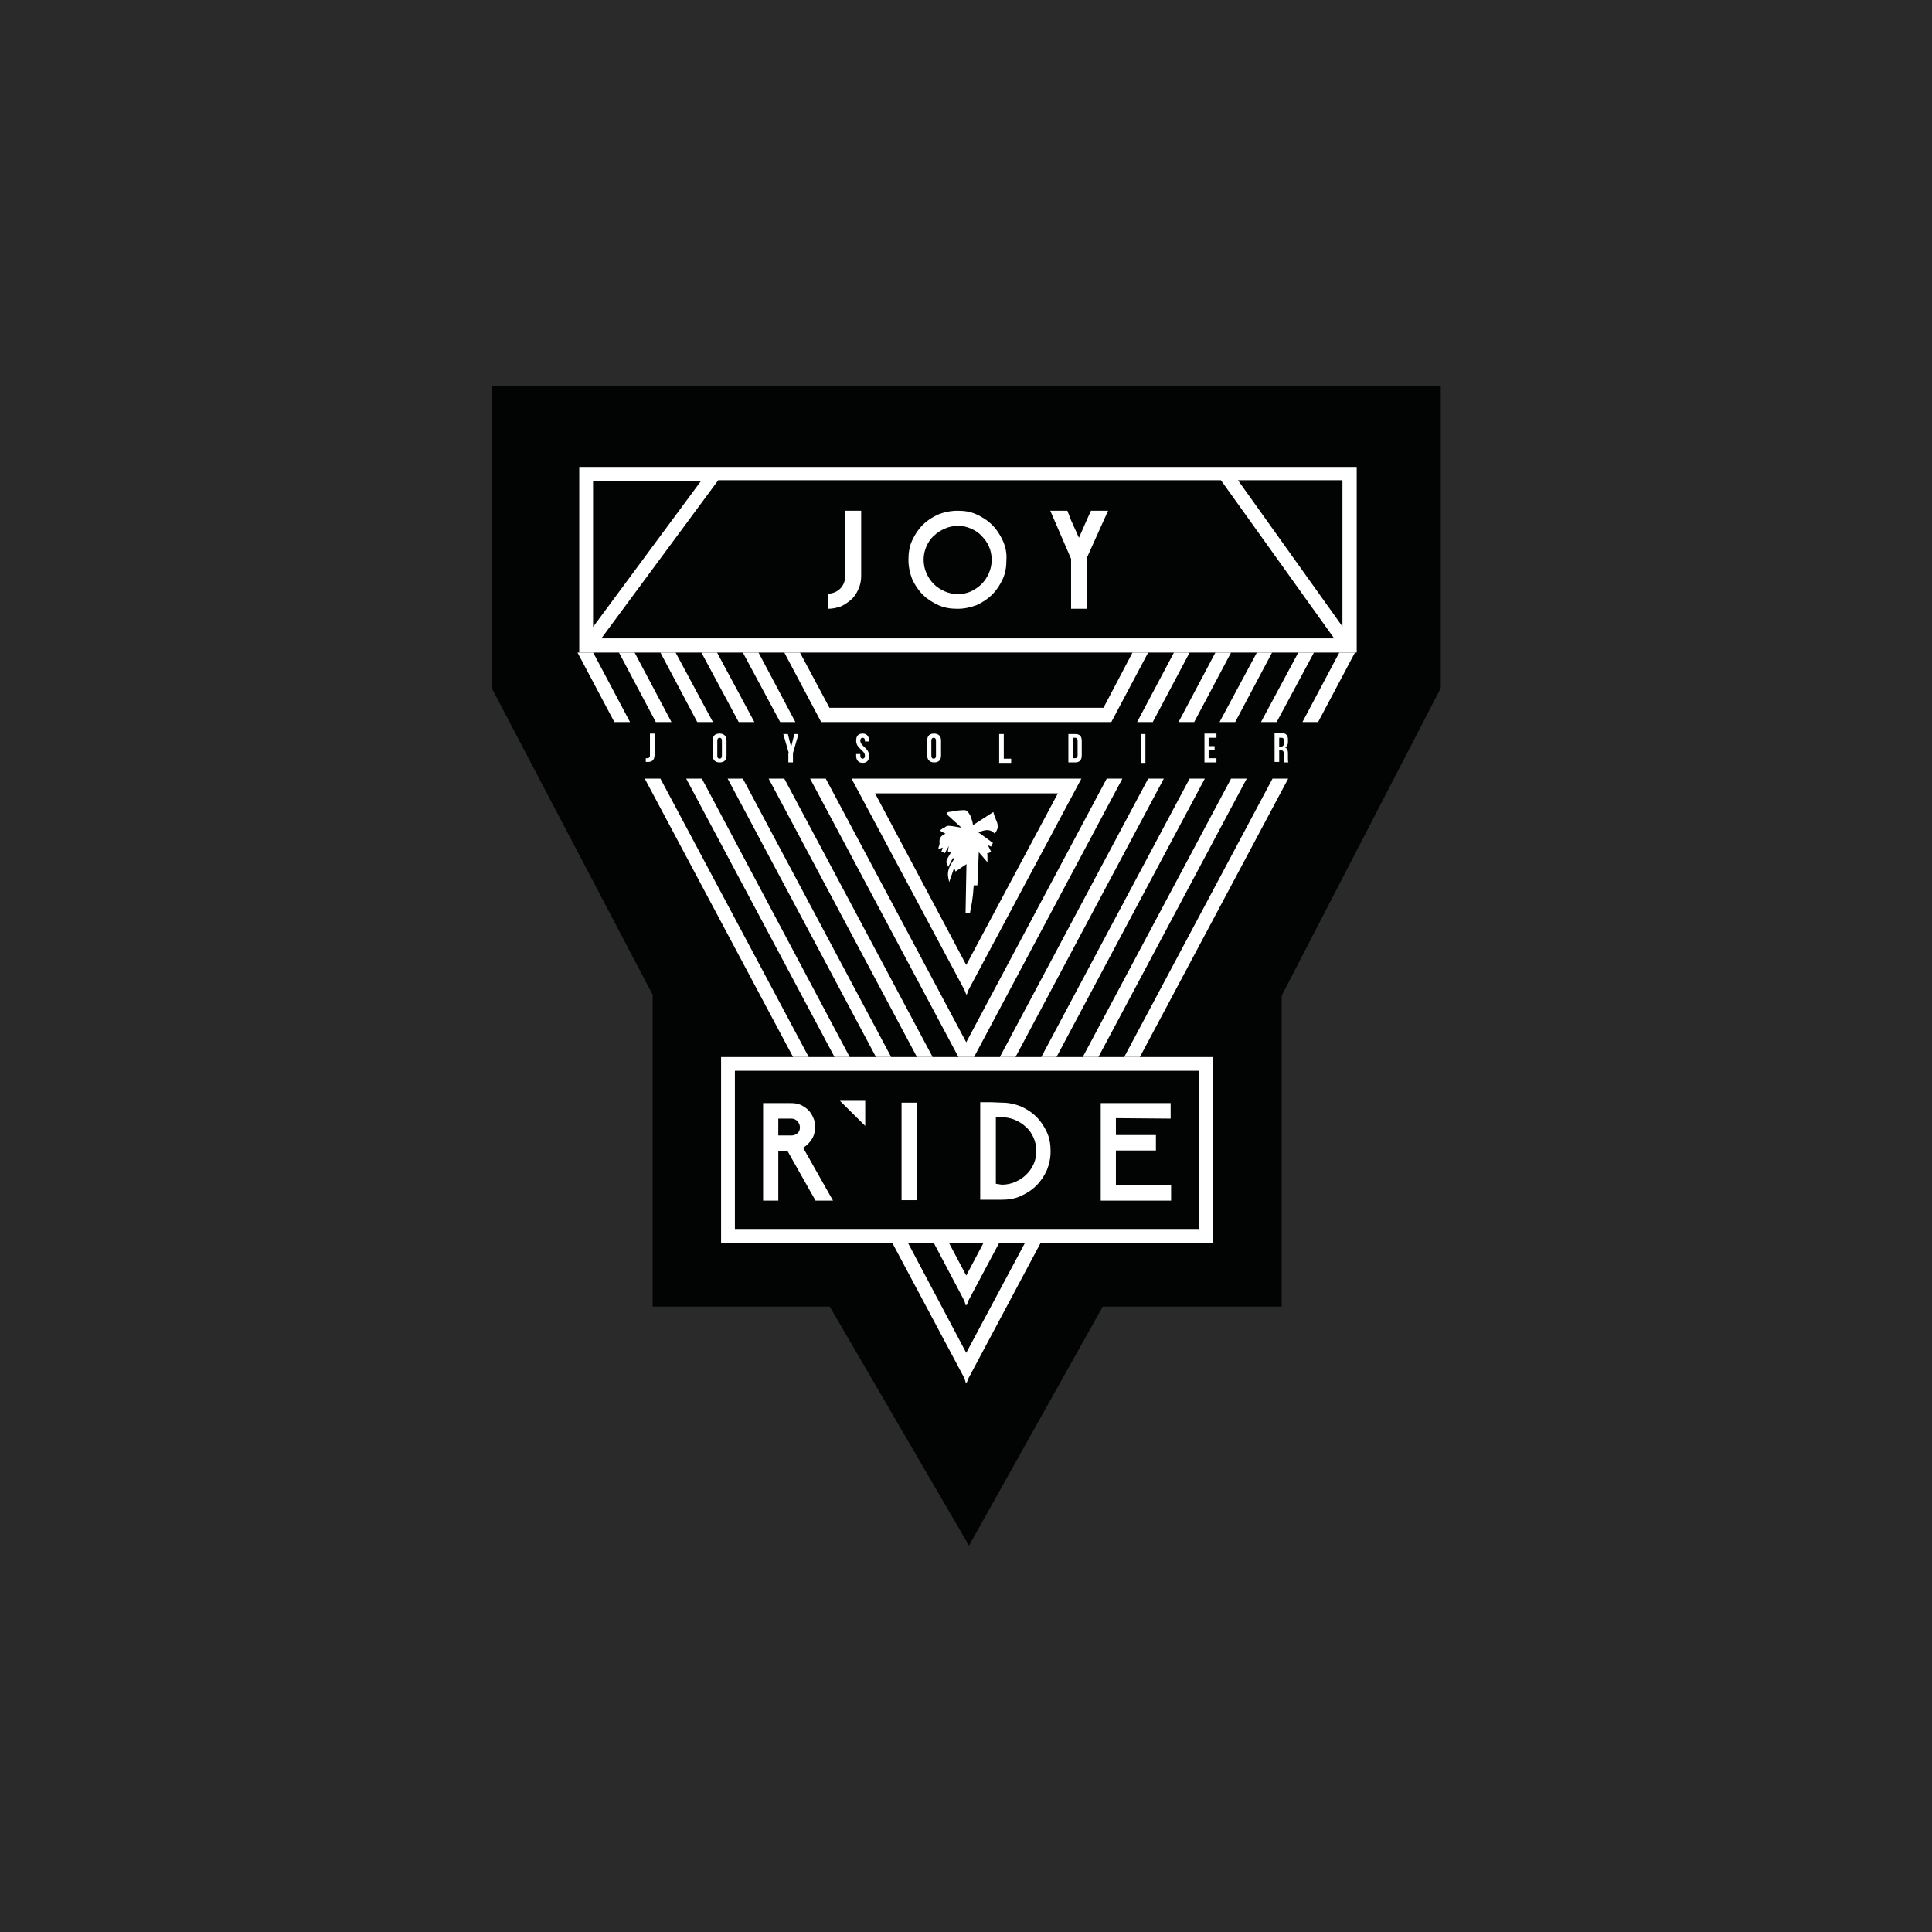 <?xml version="1.0" encoding="UTF-8"?>
<svg width="2000px" height="2000px" viewBox="0 0 2000 2000" version="1.1" xmlns="http://www.w3.org/2000/svg" xmlns:xlink="http://www.w3.org/1999/xlink">
    <title>Artboard Copy 51</title>
    <g id="Artboard-Copy-51" stroke="none" stroke-width="1" fill="none" fill-rule="evenodd">
        <rect fill="#2A2A2A" x="0" y="0" width="2000" height="2000"></rect>
        <g id="emblem" transform="translate(509, 400)" fill-rule="nonzero">
            <polygon id="Path" fill="#020303" points="0 0 982.477 0 982.477 312.277 817.776 630.751 817.776 952.563 632.547 952.563 494.103 1200 349.93 952.563 166.611 952.563 166.611 630.751 167.088 630.751 0 312.277"></polygon>
            <g id="Group" transform="translate(159.517, 358.912)" fill="#FFFFFF">
                <path d="M0,26.001 C0.478,26.001 0.955,26.001 1.433,26.001 C2.865,26.001 4.298,25.519 4.298,23.112 L4.298,0.481 L9.074,0.481 L9.074,22.63 C9.074,28.408 5.731,29.853 2.388,29.853 C1.433,29.853 0.955,29.853 0,29.853 L0,26.001 L0,26.001 Z" id="Path"></path>
                <path d="M69.248,7.704 C69.248,2.889 71.636,0.481 76.411,0.481 C81.187,0.481 83.575,3.37 83.575,7.704 L83.575,23.112 C83.575,27.927 81.187,30.334 76.411,30.334 C71.636,30.334 69.248,27.445 69.248,23.112 L69.248,7.704 Z M74.024,23.593 C74.024,25.519 74.979,26.482 76.411,26.482 C77.844,26.482 78.799,25.519 78.799,23.593 L78.799,7.704 C78.799,5.778 77.844,4.815 76.411,4.815 C74.979,4.815 74.024,5.778 74.024,7.704 L74.024,23.593 Z" id="Shape"></path>
                <polygon id="Path" points="148.047 20.704 142.316 0.963 147.092 0.963 150.435 14.445 153.778 0.963 158.076 0.963 152.345 20.704 152.345 30.334 147.57 30.334 147.57 20.704"></polygon>
                <path d="M224.459,0.481 C228.757,0.481 231.145,3.37 231.145,7.704 L231.145,8.667 L226.846,8.667 L226.846,7.704 C226.846,5.778 225.891,4.815 224.459,4.815 C223.026,4.815 222.071,5.778 222.071,7.704 C222.071,13.963 231.145,14.926 231.145,23.593 C231.145,28.408 228.757,30.816 224.459,30.816 C220.16,30.816 217.773,27.927 217.773,23.593 L217.773,21.667 L222.071,21.667 L222.071,23.593 C222.071,25.519 223.026,26.482 224.459,26.482 C225.891,26.482 226.846,25.519 226.846,23.593 C226.846,17.334 217.773,16.371 217.773,7.704 C217.773,3.37 219.683,0.481 224.459,0.481 Z" id="Path"></path>
                <path d="M291.318,7.704 C291.318,2.889 293.706,0.481 298.482,0.481 C303.258,0.481 305.646,3.37 305.646,7.704 L305.646,23.112 C305.646,27.927 303.258,30.334 298.482,30.334 C293.706,30.334 291.318,27.445 291.318,23.112 L291.318,7.704 Z M295.617,23.593 C295.617,25.519 296.572,26.482 298.004,26.482 C299.437,26.482 300.392,25.519 300.392,23.593 L300.392,7.704 C300.392,5.778 299.437,4.815 298.004,4.815 C296.572,4.815 295.617,5.778 295.617,7.704 L295.617,23.593 Z" id="Shape"></path>
                <polygon id="Path" points="365.82 0.963 370.595 0.963 370.595 26.482 378.236 26.482 378.236 30.816 365.82 30.816"></polygon>
                <path d="M437.455,0.963 L444.619,0.963 C449.395,0.963 451.305,3.37 451.305,8.185 L451.305,23.112 C451.305,27.927 448.917,30.334 444.619,30.334 L437.455,30.334 L437.455,0.963 Z M442.231,4.815 L442.231,26.001 L444.619,26.001 C446.052,26.001 447.007,25.038 447.007,23.112 L447.007,7.704 C447.007,5.778 446.052,4.815 444.619,4.815 L442.231,4.815 Z" id="Shape"></path>
                <polygon id="Path" points="512.434 0.963 517.21 0.963 517.21 30.816 512.434 30.816"></polygon>
                <polygon id="Path" points="582.637 13.482 588.845 13.482 588.845 17.334 582.637 17.334 582.637 26.001 590.756 26.001 590.756 30.334 578.339 30.334 578.339 0.481 590.756 0.481 590.756 4.815 582.637 4.815"></polygon>
                <path d="M660.959,30.334 C660.481,29.371 660.481,28.89 660.481,26.482 L660.481,21.667 C660.481,18.778 659.526,17.815 657.616,17.815 L655.705,17.815 L655.705,29.853 L650.93,29.853 L650.93,0 L658.093,0 C662.869,0 664.779,2.407 664.779,6.741 L664.779,9.148 C664.779,12.037 663.824,13.963 661.914,14.926 C664.302,15.889 664.779,18.297 664.779,21.186 L664.779,26.964 C664.779,28.408 664.779,29.371 665.257,30.334 L660.959,30.334 Z M655.705,4.815 L655.705,13.963 L657.616,13.963 C659.526,13.963 660.481,13 660.481,10.593 L660.481,7.704 C660.481,5.778 660.004,4.815 658.093,4.815 L655.705,4.815 L655.705,4.815 Z" id="Shape"></path>
            </g>
            <g id="Group" transform="translate(462.236, 438.671)" fill="#FFFFFF">
                <path d="M28.311,106.471 L29.254,55.862 L17.93,63.501 L16.514,59.681 L11.324,74.482 L10.381,69.708 C8.965,62.546 12.268,57.294 15.571,52.042 C16.043,51.565 16.514,51.087 16.514,50.132 L15.099,49.655 L10.381,58.726 L9.437,56.339 C7.549,52.997 8.021,52.519 13.683,42.97 L9.909,43.448 L10.852,37.241 C10.381,37.718 10.381,37.718 10.381,38.196 C9.909,39.151 8.965,40.583 8.493,41.538 C8.021,42.016 8.021,42.493 7.549,43.448 L7.078,44.403 L3.303,42.97 L4.718,38.673 L0,40.583 L0.472,38.196 C0.472,37.718 0.944,37.241 0.944,36.764 C1.416,35.809 1.416,34.854 1.416,33.899 C0.472,28.17 4.247,25.782 7.549,24.35 C6.606,23.872 5.662,23.395 4.718,22.918 L1.416,21.008 L3.775,19.575 C4.247,19.098 4.718,18.621 5.662,18.621 C7.078,17.666 8.493,16.233 10.381,16.233 C14.155,16.233 17.93,17.188 21.233,17.666 C22.177,17.666 23.12,18.143 24.064,18.143 L9.909,5.252 L8.965,4.774 L8.965,3.82 C8.965,3.342 9.437,1.91 10.852,1.91 C11.796,1.91 13.212,1.432 14.155,1.432 C18.402,0.477 23.12,0 27.367,0 C30.67,0 33.501,6.207 33.501,6.207 C34.444,9.072 35.388,11.459 35.86,14.323 C35.86,14.801 35.86,15.278 36.332,15.278 L57.093,1.91 L57.565,3.82 C58.037,5.729 58.98,7.639 59.452,9.072 C61.339,13.369 63.227,17.666 59.452,22.918 L58.508,24.35 L57.565,23.395 C52.846,19.098 48.128,20.53 41.522,22.918 L56.621,33.899 L54.734,37.718 L51.431,36.286 L54.734,42.97 L51.431,44.88 L50.487,44.403 C50.487,44.88 50.959,45.358 50.959,45.835 C50.959,46.79 50.959,48.222 50.959,49.177 C50.959,49.655 50.959,50.132 50.959,50.61 L50.959,53.952 L41.994,43.448 L40.578,77.824 L36.804,77.824 C36.332,81.166 36.332,84.986 35.86,88.328 C35.388,92.148 34.916,96.445 33.973,100.264 C33.501,102.174 33.501,103.606 33.029,105.516 L33.029,106.949 L28.311,106.471 Z" id="Path"></path>
                <path d="M32.085,50.61 L31.142,101.697 C31.142,101.219 31.142,100.742 31.613,100.264 C32.085,96.445 33.029,92.625 33.501,88.328 L33.501,88.328 C33.973,84.509 34.444,80.689 34.916,76.869 C34.916,74.96 35.388,73.527 35.388,71.617 L35.388,70.185 L38.691,70.662 L40.107,37.241 L49.543,48.222 C49.543,47.745 49.543,47.267 49.543,46.79 C49.543,45.835 49.072,44.88 48.6,43.925 C48.6,43.448 48.128,42.493 47.656,41.538 L46.241,37.241 L50.959,41.061 L46.241,31.034 L51.431,33.421 L36.804,22.918 L39.635,21.963 C46.712,19.098 52.846,16.711 58.98,21.008 C60.868,17.666 59.452,14.801 58.037,10.981 C57.565,9.549 57.093,8.117 56.621,6.684 L35.86,20.053 L35.388,18.143 C34.916,17.188 34.916,16.233 34.444,15.278 C33.973,12.891 33.029,10.026 32.085,7.639 C31.142,5.252 29.254,2.865 28.311,2.865 C24.064,2.865 19.817,3.342 15.571,4.297 C14.627,4.297 14.155,4.774 13.212,4.774 L28.311,18.621 L26.423,21.963 L25.479,21.963 C24.064,21.963 22.648,21.485 21.233,21.008 C17.93,20.53 14.155,19.575 10.381,19.575 C9.437,19.575 8.493,20.53 7.078,21.008 C8.021,21.485 9.437,21.963 10.381,22.44 C10.852,22.44 11.324,22.918 11.324,23.395 C11.324,23.395 11.324,23.395 11.796,23.872 L12.74,25.305 L10.381,26.26 C6.134,28.17 4.247,29.124 4.718,33.421 C4.718,34.376 4.718,35.331 4.247,36.286 L9.437,34.376 L8.965,36.286 C9.909,35.331 10.381,34.376 11.324,33.899 C11.796,33.421 11.796,33.421 12.268,32.944 L15.099,29.602 L13.212,41.061 L18.874,40.583 L17.458,42.97 C16.043,44.88 15.099,46.313 14.627,47.745 L20.761,49.177 L19.817,50.61 C19.346,51.565 18.402,52.997 17.93,53.952 C17.93,54.429 17.458,54.429 17.458,54.907 L19.346,59.681 L32.085,50.61 Z" id="Path"></path>
            </g>
            <path d="M365.964,128.701 L365.964,196.533 C365.964,198.904 365.493,201.276 364.549,203.648 C363.606,206.02 362.19,207.917 360.775,209.34 C359.359,210.763 357.472,212.186 355.113,213.135 C352.754,214.084 350.395,214.558 348.036,214.558 L348.036,230.211 C352.754,230.211 357,229.263 361.247,227.84 C365.493,225.942 368.795,223.571 372.098,220.725 C375.4,217.878 377.759,214.084 379.647,209.814 C381.534,205.545 382.477,201.276 382.477,196.533 L382.477,128.701 L365.964,128.701 Z" id="Path" fill="#FFFFFF"></path>
            <path d="M529.031,159.534 C526.174,153.367 522.841,148.149 518.08,143.406 C513.318,138.662 508.08,135.342 501.89,132.496 C495.7,129.65 489.51,128.701 482.368,128.701 C475.226,128.701 468.56,130.124 462.37,132.496 C456.18,135.342 450.942,138.662 446.181,143.406 C441.419,148.149 438.086,153.367 435.229,159.534 C432.372,165.7 431.42,172.341 431.42,179.456 C431.42,186.571 432.848,193.212 435.229,199.379 C438.086,205.545 441.419,210.763 446.181,215.507 C450.942,220.25 456.18,223.571 462.37,226.417 C468.56,229.263 475.226,230.211 482.368,230.211 C489.034,230.211 495.7,228.788 501.89,226.417 C508.08,223.571 513.318,220.25 518.08,215.507 C522.841,210.763 526.174,205.545 529.031,199.379 C531.888,193.212 532.84,186.571 532.84,179.456 C533.316,172.341 531.888,165.7 529.031,159.534 Z M514.747,193.212 C512.842,197.481 510.461,201.276 507.128,204.597 C503.795,207.917 499.986,210.289 496.177,212.186 C491.891,214.084 487.606,215.032 482.844,215.032 C478.083,215.032 473.321,214.084 469.036,212.186 C464.751,210.289 460.941,207.917 457.608,204.597 C454.275,201.276 451.894,197.481 449.99,193.212 C448.085,188.943 447.133,184.2 447.133,179.456 C447.133,174.713 448.085,169.969 449.99,165.7 C451.894,161.431 454.275,157.636 457.608,154.79 C460.941,151.47 464.751,149.098 469.036,147.2 C473.321,145.303 478.083,144.354 482.844,144.354 C487.606,144.354 491.891,145.303 496.177,147.2 C500.462,149.098 504.271,151.47 507.128,154.79 C510.461,158.111 512.842,161.431 514.747,165.7 C516.651,169.969 517.603,174.713 517.603,179.456 C517.603,184.2 516.651,188.943 514.747,193.212 Z" id="Shape" fill="#FFFFFF"></path>
            <polygon id="Path" fill="#FFFFFF" points="620.36 128.701 616.053 138.188 607.918 156.687 599.782 138.662 595.954 128.701 578.248 128.701 599.782 178.507 599.782 230.211 616.053 230.211 616.053 177.559 638.066 128.701"></polygon>
            <g id="Group" transform="translate(280.967, 739.577)" fill="#FFFFFF">
                <path d="M25.237,51.898 L15.713,51.898 L15.713,103.323 L0,103.323 L0,2.359 L11.904,2.359 L29.046,2.359 C32.379,2.359 35.712,2.831 39.045,4.246 C41.902,5.662 44.759,7.549 46.664,9.436 C49.045,11.795 50.473,14.154 51.902,17.456 C53.33,20.287 53.806,23.59 53.806,26.892 C53.806,31.61 52.854,35.856 50.473,39.631 C48.092,43.405 45.235,46.236 41.426,48.595 L72.377,103.323 L54.283,103.323 L25.237,51.898 Z M15.713,35.856 L29.522,35.856 C31.903,35.856 33.808,34.913 35.712,33.497 C37.617,31.61 38.093,29.723 38.093,27.364 C38.093,25.005 37.141,23.118 35.712,21.231 C33.808,19.344 31.903,18.4 29.522,18.4 L15.713,18.4 L15.713,35.856 Z" id="Shape"></path>
                <polygon id="Path" points="143.325 102.851 143.325 1.887 159.038 1.887 159.038 102.851"></polygon>
                <path d="M247.129,1.887 C254.271,1.887 260.461,3.303 266.651,5.662 C272.841,8.492 278.079,11.795 282.841,16.513 C287.602,21.231 290.936,26.421 293.793,32.554 C296.649,38.687 297.602,45.292 297.602,52.369 C297.602,59.446 296.173,65.58 293.793,71.713 C290.936,77.846 287.602,83.036 282.841,87.754 C278.079,92.472 272.841,95.775 266.651,98.605 C260.461,101.436 253.795,102.38 247.129,102.38 L235.701,102.38 L224.749,102.38 L224.749,1.415 L235.701,1.415 L247.129,1.887 Z M247.129,86.81 C251.89,86.81 256.652,85.867 260.937,83.98 C265.223,82.092 269.032,79.733 272.365,76.431 C275.698,73.128 278.079,69.826 279.984,65.58 C281.888,61.333 282.841,57.087 282.841,51.898 C282.841,47.18 281.888,42.462 279.984,38.215 C278.079,33.969 275.698,30.195 272.365,27.364 C269.032,24.062 265.223,21.703 260.937,19.815 C256.652,17.928 251.89,16.985 247.129,16.985 L240.938,16.985 L240.938,85.867 L247.129,86.81 Z" id="Shape"></path>
                <polygon id="Path" points="365.217 17.928 365.217 35.385 406.643 35.385 406.643 51.426 365.217 51.426 365.217 87.282 422.356 87.282 422.356 103.323 365.217 103.323 349.504 103.323 349.504 2.359 358.075 2.359 421.88 2.359 421.88 18.4"></polygon>
                <polyline id="Path" points="79.519 0 105.708 0 105.708 25.949"></polyline>
            </g>
            <g id="Group" transform="translate(88.822, 275.529)" fill="#FFFFFF">
                <polygon id="Path" points="112.524 130.507 266.053 418.669 281.787 418.669 128.735 130.507"></polygon>
                <polygon id="Path" points="437.223 418.669 453.434 418.669 606.963 130.507 590.752 130.507"></polygon>
                <polygon id="Path" points="676.575 130.507 523.047 418.669 539.258 418.669 692.786 130.507"></polygon>
                <polygon id="Path" points="401.94 675.873 402.417 674.92 402.894 675.873 404.801 670.633 436.27 611.572 420.058 611.572 402.417 644.913 384.775 611.572 369.041 611.572 400.51 671.109"></polygon>
                <polygon id="Path" points="155.436 130.507 308.965 418.669 324.699 418.669 171.17 130.507"></polygon>
                <polygon id="Path" points="197.871 130.507 351.4 418.669 367.611 418.669 214.082 130.507"></polygon>
                <polygon id="Path" points="680.867 71.922 719.01 -6.76865821e-14 703.276 -6.76865821e-14 664.655 71.922"></polygon>
                <polygon id="Path" points="723.778 71.922 762.399 -6.76865821e-14 746.188 -6.76865821e-14 707.567 71.922"></polygon>
                <polygon id="Path" points="633.664 130.507 480.135 418.669 495.869 418.669 649.398 130.507"></polygon>
                <polygon id="Path" points="240.783 130.507 394.311 418.669 410.522 418.669 564.051 130.507 547.84 130.507 402.417 403.428 256.994 130.507"></polygon>
                <path d="M402.417,353.416 L402.894,354.369 L404.801,349.129 L521.616,130.507 L505.405,130.507 L299.906,130.507 L283.694,130.507 L400.51,349.129 L402.417,353.892 L402.417,353.416 Z M308.011,145.748 L497.3,145.748 L402.417,323.409 L308.011,145.748 Z" id="Shape"></path>
                <polygon id="Path" points="239.352 418.669 85.824 130.507 69.612 130.507 223.141 418.669"></polygon>
                <polygon id="Path" points="97.267 71.922 59.123 -6.76865821e-14 42.912 -6.76865821e-14 81.056 71.922"></polygon>
                <polygon id="Path" points="-6.77569711e-14 -6.76865821e-14 38.144 71.922 54.355 71.922 16.211 -6.76865821e-14"></polygon>
                <polygon id="Path" points="462.97 611.572 402.417 724.932 342.34 611.572 326.129 611.572 400.51 751.128 401.94 755.891 402.417 755.415 402.894 755.891 404.801 751.128 479.181 611.572"></polygon>
                <polygon id="Path" points="565.958 418.669 582.169 418.669 735.698 130.507 719.487 130.507"></polygon>
                <polygon id="Path" points="788.623 -6.76865821e-14 750.479 71.922 766.69 71.922 804.834 -6.76865821e-14"></polygon>
                <polygon id="Path" points="225.525 71.922 187.381 -6.76865821e-14 171.17 -6.76865821e-14 209.791 71.922"></polygon>
                <polygon id="Path" points="595.52 71.922 633.664 -6.76865821e-14 617.452 -6.76865821e-14 579.309 71.922"></polygon>
                <polygon id="Path" points="140.178 71.922 101.558 -6.76865821e-14 85.824 -6.76865821e-14 123.967 71.922"></polygon>
                <polygon id="Path" points="268.437 71.922 536.397 71.922 552.608 71.922 590.752 -6.76865821e-14 574.541 -6.76865821e-14 544.503 57.156 260.808 57.156 230.293 -6.76865821e-14 214.082 -6.76865821e-14 252.226 71.922"></polygon>
                <polygon id="Path" points="183.09 71.922 144.47 -6.76865821e-14 128.258 -6.76865821e-14 166.879 71.922"></polygon>
                <polygon id="Path" points="638.432 71.922 676.575 -6.76865821e-14 660.364 -6.76865821e-14 622.22 71.922"></polygon>
            </g>
            <path d="M732.533,708.458 L732.533,872.207 L251.757,872.207 L251.757,708.458 L732.533,708.458 M746.828,694.26 L237.462,694.26 L237.462,886.405 L746.828,886.405 L746.828,694.26 L746.828,694.26 Z" id="Shape" fill="#FFFFFF"></path>
            <path d="M90.634,83.384 L90.634,275.529 L895.468,275.529 L895.468,83.384 L90.634,83.384 Z M880.696,248.553 L772.527,97.108 L880.696,97.108 L880.696,248.553 Z M872.119,260.858 L113.507,260.858 L234.542,97.108 L754.896,97.108 L872.119,260.858 Z M216.911,97.582 L104.93,249.026 L104.93,97.582 L216.911,97.582 Z" id="Shape" fill="#FFFFFF"></path>
        </g>
    </g>
</svg>